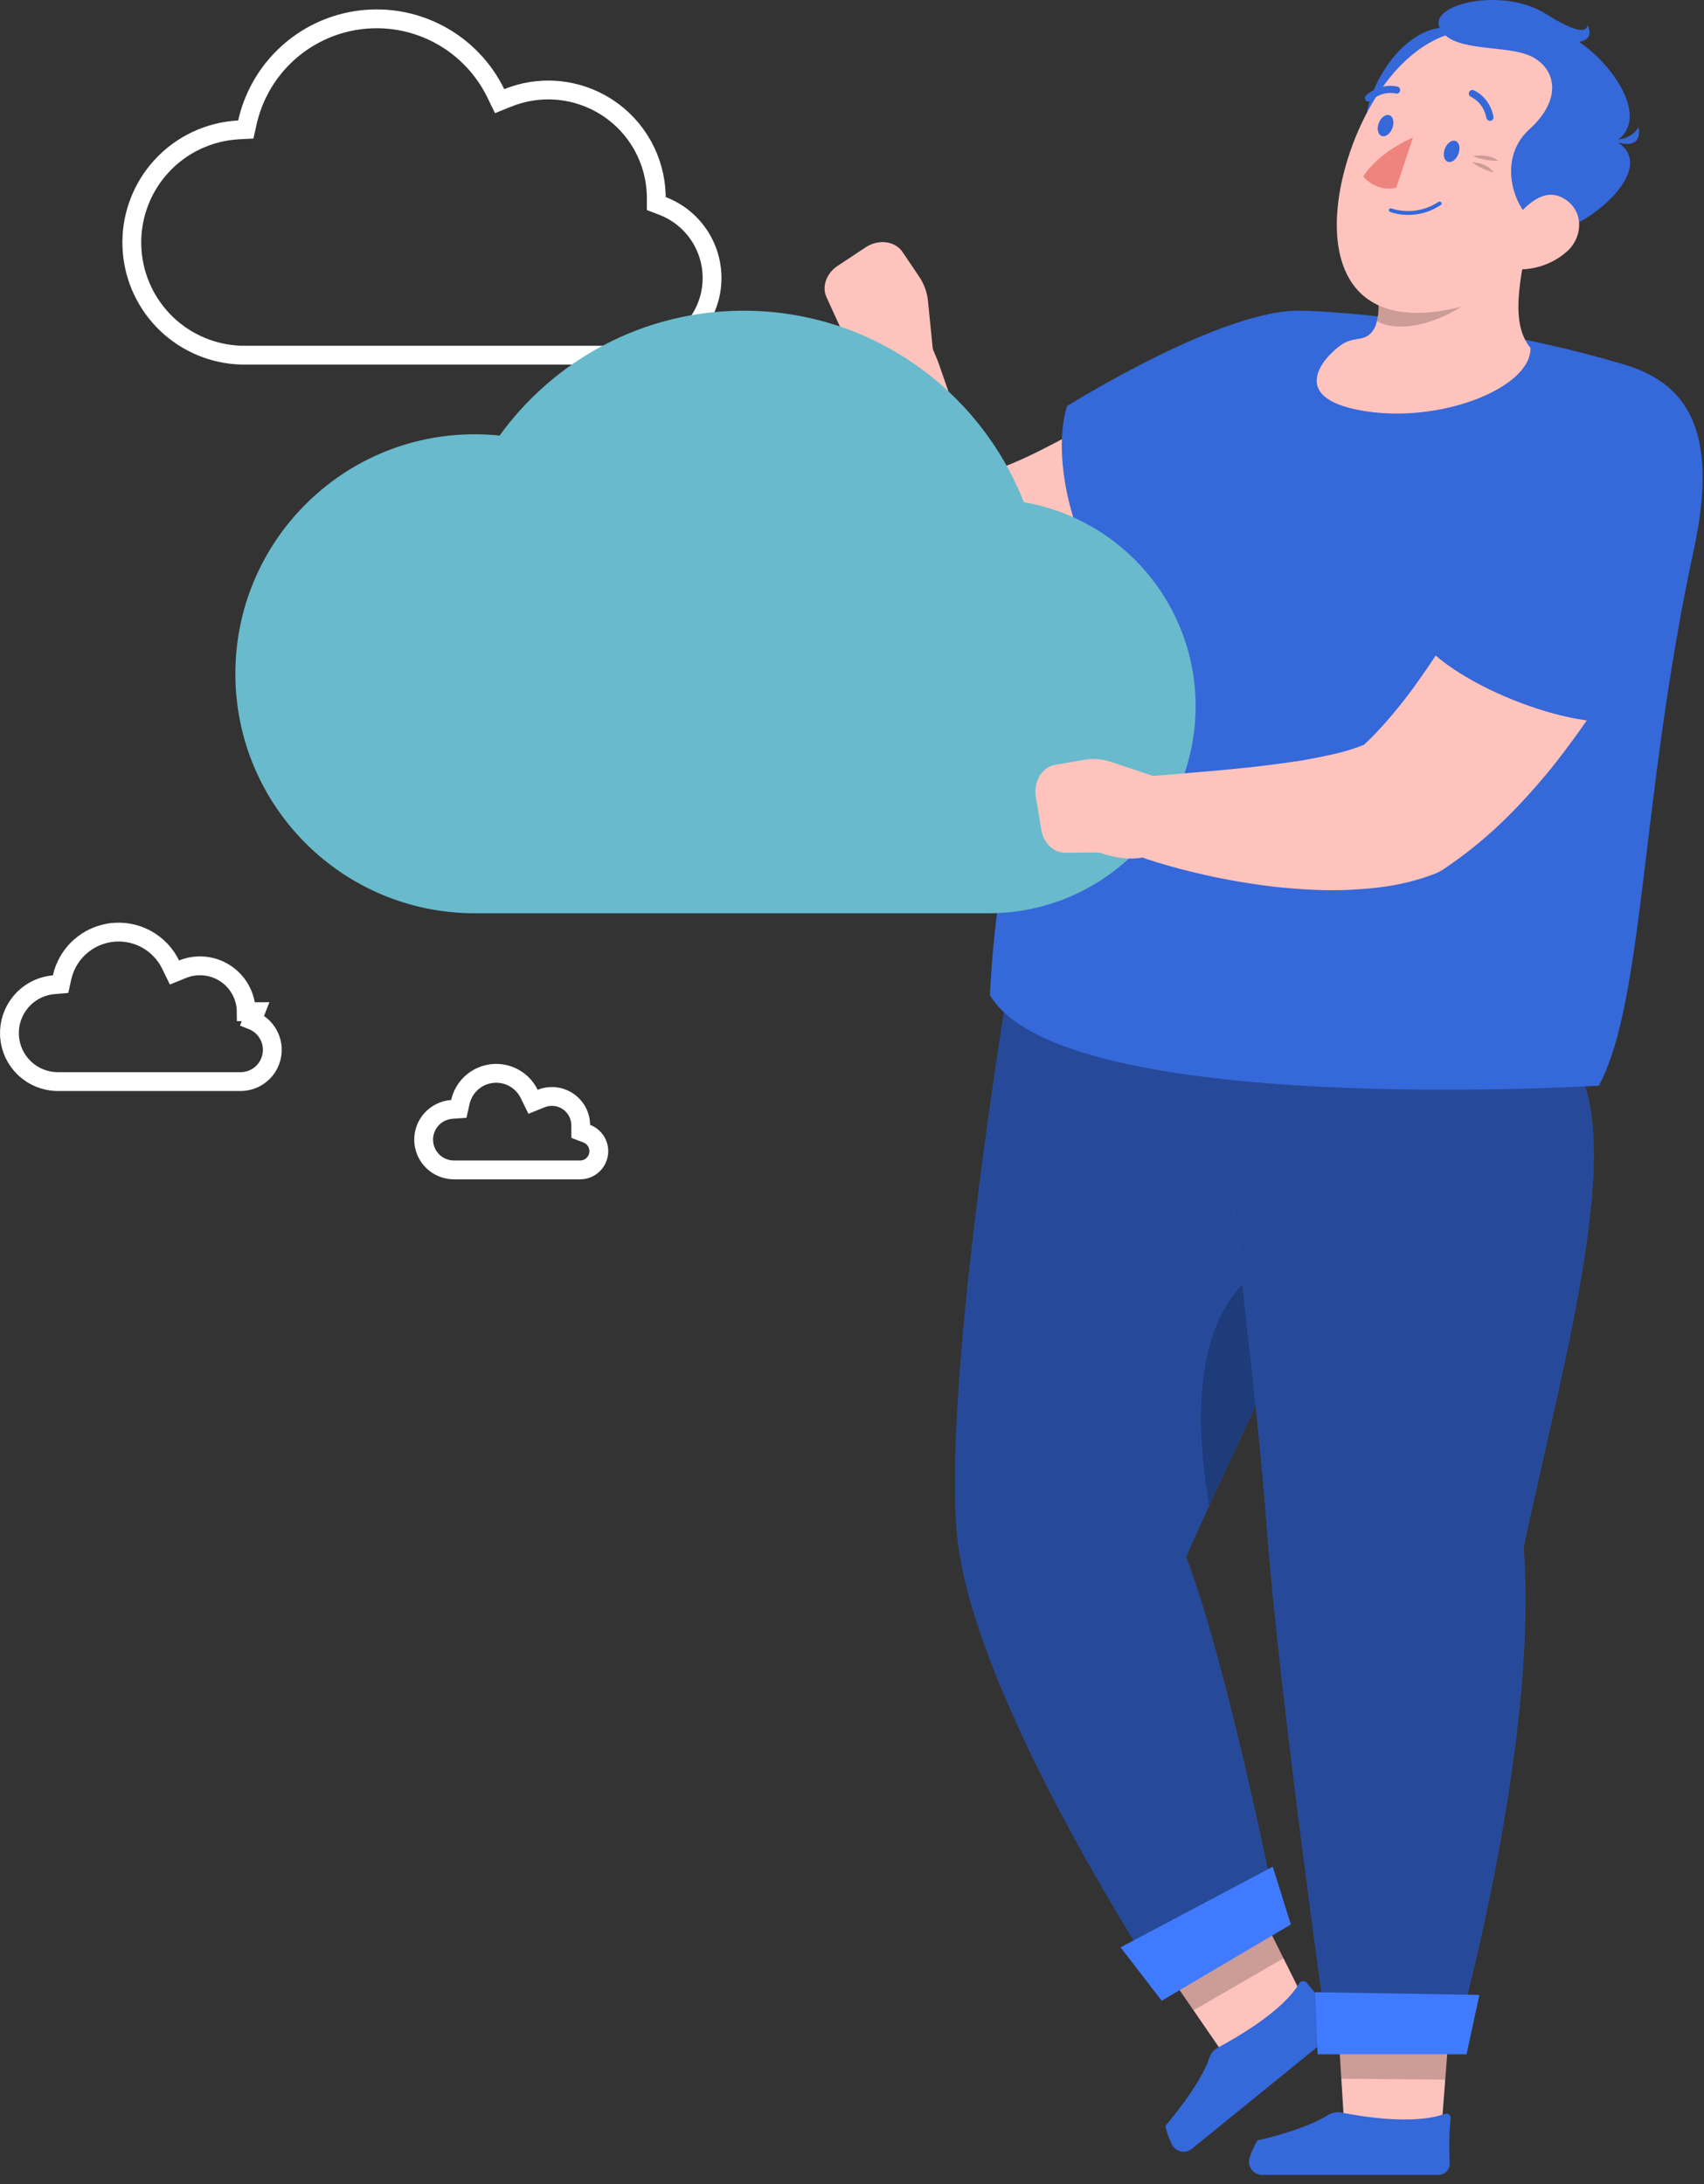 <svg width="181" height="232" viewBox="0 0 181 232" fill="none" xmlns="http://www.w3.org/2000/svg">
<rect x="0" y="0" width="181" height="232" fill="#333333" stroke="none"/>
<path d="M38.365 2.097C41.083 1.776 43.83 2.256 46.273 3.47L46.758 3.722C49.319 5.12 51.383 7.281 52.662 9.904L53.071 10.742L53.935 10.394C55.562 9.737 57.315 9.461 59.062 9.587L59.41 9.618C61.154 9.798 62.833 10.374 64.317 11.302L64.612 11.492C66.07 12.467 67.284 13.761 68.162 15.275L68.333 15.582C69.166 17.125 69.634 18.837 69.702 20.586L69.711 20.936V21.622L70.355 21.867C72.034 22.506 73.454 23.679 74.399 25.199L74.582 25.508C75.522 27.178 75.847 29.126 75.5 31.012C75.175 32.779 74.279 34.387 72.954 35.592L72.684 35.827C71.302 36.977 69.584 37.639 67.795 37.717L67.436 37.725H26.137C23.197 37.765 20.353 36.723 18.14 34.809L17.706 34.414C15.58 32.384 14.279 29.648 14.04 26.731L14.007 26.145C13.91 23.207 14.898 20.344 16.77 18.095L17.155 17.652C19.277 15.343 22.22 13.959 25.352 13.796L26.11 13.756L26.275 13.015C26.87 10.344 28.23 7.909 30.182 6.003L30.58 5.629C32.611 3.795 35.129 2.595 37.824 2.171L38.365 2.097Z" stroke="white" stroke-width="2"/>
<path d="M122.203 206.866L132.727 200.785L139.156 213.652L130.368 218.744L122.203 206.866Z" fill="#FFC3BD"/>
<path opacity="0.2" d="M122.211 206.866L132.735 200.785L136.34 207.995L126.779 213.519L122.211 206.866Z" fill="black"/>
<path d="M125.991 165.368C133.45 148.091 145.735 128.014 140.702 109.483L107.178 104.184C107.178 104.184 100.242 145.599 101.621 162.585C103.049 180.244 123.898 211.6 123.898 211.6L135.901 204.557C135.901 204.557 130.684 177.761 125.991 165.376V165.368Z" fill="#407BFF"/>
<g opacity="0.4">
<path d="M125.991 165.367C133.45 148.09 145.735 128.014 140.702 109.483L107.178 104.183C107.178 104.183 100.242 145.598 101.621 162.585C103.049 180.244 123.898 211.6 123.898 211.6L135.901 204.556C135.901 204.556 130.684 177.76 125.991 165.376V165.367Z" fill="black"/>
</g>
<path d="M137.114 204.407L123.4 212.506L119.031 206.833L135.195 198.269L137.114 204.407Z" fill="#407BFF"/>
<path opacity="0.2" d="M128.441 159.911C132.47 151.165 137.129 141.853 139.762 132.484C131.847 133.83 125.135 140.267 128.441 159.911Z" fill="black"/>
<path d="M138.816 210.604C138.608 210.338 138.176 210.363 138.01 210.646C136.282 213.611 131.298 216.452 129.38 217.473C128.906 217.722 128.591 218.138 128.441 218.603C127.502 221.494 123.781 225.813 123.781 225.813C123.781 225.813 123.989 226.776 124.462 227.74C124.861 228.554 125.908 228.803 126.605 228.23L141.906 215.804C142.454 215.355 142.495 214.525 141.98 214.034C141.108 213.204 139.829 211.908 138.816 210.604Z" fill="#3568D9"/>
<path d="M141.98 212.73L154.133 212.846L153.028 227.199L142.869 227.116L141.98 212.73Z" fill="#FFC3BD"/>
<path d="M154.091 224.989C154.124 224.657 153.8 224.4 153.485 224.516C150.171 225.729 144.589 224.798 142.487 224.383C141.972 224.283 141.457 224.4 141.017 224.674C138.326 226.327 133.558 227.34 133.558 227.34C133.558 227.34 133.068 228.154 132.736 229.159C132.437 230.065 133.11 231.003 134.065 231.003H152.804C153.477 230.995 154.016 230.438 153.983 229.766C153.933 228.578 153.9 226.709 154.083 225.006L154.091 224.989Z" fill="#3568D9"/>
<path opacity="0.2" d="M141.98 212.73L154.141 212.846L153.518 220.886L142.479 220.787L141.98 212.73Z" fill="black"/>
<path d="M161.834 164.38C165.621 146.331 172.441 122.866 167.64 113.546L128.393 107.466C128.393 107.466 133.277 144.811 134.564 162.204C135.901 180.295 141.193 217.657 141.193 217.657L154.35 217.69C154.35 217.69 163.503 185.902 161.834 164.372V164.38Z" fill="#407BFF"/>
<path opacity="0.4" d="M161.834 164.38C165.621 146.331 172.441 122.866 167.64 113.546L128.393 107.466C128.393 107.466 133.277 144.811 134.564 162.204C135.901 180.295 141.193 217.657 141.193 217.657L154.35 217.69C154.35 217.69 163.503 185.902 161.834 164.372V164.38Z" fill="black"/>
<path d="M155.778 218.188H139.954L139.705 211.601L157.14 211.883L155.778 218.188Z" fill="#407BFF"/>
<path d="M138.75 50.46L137.745 51.265L136.815 51.996C136.192 52.47 135.569 52.918 134.946 53.375C133.7 54.281 132.413 55.128 131.117 55.967C128.517 57.62 125.842 59.19 123.018 60.585C120.211 62.005 117.27 63.285 114.139 64.339C111.016 65.419 107.66 66.242 103.964 66.599L103.282 66.665C101.497 66.84 99.794 66.291 98.481 65.286C95.732 63.176 94.046 60.585 92.933 58.226C92.36 57.038 91.928 55.85 91.604 54.688C91.272 53.525 90.989 52.395 90.806 51.274C90.624 50.152 90.499 49.048 90.408 47.959C90.325 46.871 90.316 45.791 90.316 44.728C90.325 43.665 90.4 42.602 90.491 41.547L90.682 39.969L90.956 38.308C91.346 35.957 93.573 34.362 95.931 34.761C97.435 35.01 98.631 36.015 99.188 37.319L99.528 38.133C99.661 38.441 99.81 38.914 99.952 39.304L100.384 40.55C100.666 41.381 100.982 42.195 101.281 43.001C101.895 44.604 102.552 46.14 103.266 47.519C103.955 48.906 104.753 50.127 105.5 51.016C106.239 51.938 107.004 52.353 107.353 52.428L101.87 51.116C103.847 50.676 106.015 49.878 108.233 48.915C109.338 48.433 110.451 47.876 111.564 47.295C112.685 46.73 113.806 46.107 114.92 45.468C117.146 44.172 119.388 42.793 121.581 41.331C122.686 40.608 123.774 39.852 124.862 39.105L126.474 37.975L127.96 36.912L128.301 36.671C132.197 33.897 137.596 34.802 140.37 38.698C143.045 42.444 142.28 47.611 138.742 50.468L138.75 50.46Z" fill="#FFC3BD"/>
<path d="M99.169 37.942L94.875 40.741C89.617 41.896 89.302 34.877 89.302 34.877L87.79 31.563C87.275 30.442 87.773 29.038 88.961 28.249L91.943 26.272C93.305 25.366 95.074 25.591 95.864 26.762L97.641 29.395C98.156 30.159 98.48 31.048 98.571 31.97L99.169 37.942Z" fill="#FFC3BD"/>
<path d="M138.466 33.016C130.243 32.526 113.34 43.133 113.34 43.133C111.396 49.33 114.785 61.083 119.736 63.982C119.736 63.982 132.32 58.574 138.242 53.325C145.402 46.971 155.095 34.013 138.466 33.024V33.016Z" fill="#3568D9"/>
<path d="M139.231 33.024C149.298 33.523 162.513 35.699 172.564 38.731C178.835 40.624 182.739 45.309 179.932 58.317C174.234 84.706 174.699 106.261 169.831 115.314C169.831 115.314 112.776 118.836 105.15 105.679C106.695 73.102 122.311 48.275 129.28 38.008C131.506 34.727 135.277 32.825 139.239 33.024H139.231Z" fill="#3568D9"/>
<path d="M142.462 36.637C143.932 35.583 145.153 36.521 146.067 34.727C146.549 33.415 146.573 31.961 146.034 30.275L162.513 24.427C161.35 29.976 160.437 34.361 162.571 36.961C162.646 41.247 152.753 45.151 144.397 43.565C137.038 42.169 140.344 38.149 142.462 36.629V36.637Z" fill="#FFC3BD"/>
<path opacity="0.2" d="M146.184 30.79L158.66 29.644C154.889 33.946 149.016 35.716 146.258 34.104C146.508 33.091 146.499 32.003 146.184 30.79Z" fill="black"/>
<path d="M144.979 15.174C144.323 8.787 150.545 0.705 155.744 3.496C160.944 6.278 144.979 15.174 144.979 15.174Z" fill="#3568D9"/>
<path d="M166.908 18.813C163.61 26.089 161.218 30.956 155.694 32.46C144.722 35.442 141.108 29.412 142.172 21.28C143.127 13.954 148.36 3.288 156.766 3.172C165.055 3.056 170.205 11.545 166.908 18.813Z" fill="#FFC3BD"/>
<path d="M165.005 24.643C161.242 24.095 158.493 17.309 162.43 13.754C166.367 10.199 165.005 6.785 162.148 5.78C159.29 4.775 154.099 5.498 152.919 2.956C151.74 0.414 159.639 -1.43 164.241 1.494C168.842 4.418 168.593 2.64 168.593 2.64C168.593 2.64 169.548 4.135 167.729 4.451C171.343 6.851 175.346 12.633 171.625 15.008C176.326 17.658 169.05 23.938 165.005 24.643Z" fill="#3568D9"/>
<path d="M170.463 14.61C172.971 15.432 174.043 13.53 174.043 13.53C174.043 13.53 174.832 16.62 170.463 14.61Z" fill="#3568D9"/>
<path d="M152.031 22.318C152.363 22.177 152.703 21.994 153.044 21.769C153.135 21.711 153.152 21.587 153.085 21.495C153.019 21.404 152.886 21.379 152.795 21.445C150.303 23.09 147.828 22.151 147.803 22.143C147.695 22.102 147.578 22.143 147.537 22.251C147.495 22.351 147.554 22.467 147.661 22.509C147.761 22.55 149.746 23.306 152.031 22.326V22.318Z" fill="#3568D9"/>
<path opacity="0.2" d="M156.459 16.587C156.459 16.587 158.079 16.23 159.167 17.093C157.647 17.118 156.459 16.587 156.459 16.587Z" fill="black"/>
<path opacity="0.2" d="M156.383 17.243C156.383 17.243 157.903 17.226 158.642 18.298C157.297 17.999 156.383 17.243 156.383 17.243Z" fill="black"/>
<path d="M166.451 26.695C164.865 28.14 162.755 28.713 160.994 28.597C158.336 28.415 158.685 26.33 160.147 24.278C161.459 22.434 163.619 19.793 165.936 20.989C168.22 22.16 168.27 25.042 166.459 26.703L166.451 26.695Z" fill="#FFC3BD"/>
<path d="M154.913 16.354C154.68 16.96 154.174 17.326 153.775 17.176C153.376 17.018 153.243 16.404 153.476 15.797C153.708 15.191 154.215 14.825 154.614 14.975C155.012 15.124 155.145 15.747 154.913 16.354Z" fill="#3568D9"/>
<path d="M147.895 13.621C147.663 14.227 147.156 14.593 146.757 14.443C146.359 14.286 146.226 13.671 146.458 13.065C146.691 12.458 147.197 12.093 147.596 12.242C147.995 12.4 148.128 13.015 147.895 13.621Z" fill="#3568D9"/>
<path d="M150.088 14.61L148.319 19.926C148.319 19.926 146.483 20.565 144.797 18.755C146.558 16.022 150.088 14.61 150.088 14.61Z" fill="#ED847E"/>
<path d="M158.145 12.815C158.203 12.832 158.27 12.84 158.336 12.832C158.544 12.79 158.677 12.591 158.635 12.383C158.228 10.299 156.608 9.609 156.542 9.584C156.351 9.501 156.127 9.601 156.044 9.792C155.969 9.983 156.06 10.207 156.251 10.29C156.301 10.315 157.564 10.863 157.888 12.525C157.913 12.666 158.012 12.774 158.145 12.815Z" fill="#3568D9"/>
<path d="M145.263 10.78C145.379 10.814 145.512 10.78 145.611 10.697C146.866 9.584 148.195 9.916 148.253 9.933C148.452 9.991 148.66 9.867 148.718 9.667C148.768 9.468 148.651 9.252 148.452 9.202C148.377 9.186 146.675 8.729 145.105 10.133C144.947 10.274 144.939 10.514 145.071 10.672C145.121 10.73 145.188 10.772 145.263 10.789V10.78Z" fill="#3568D9"/>
<path d="M50.406 46.126C51.306 46.126 52.193 46.172 53.066 46.264C58.877 38.232 68.314 33 78.978 33C92.525 33 104.095 41.44 108.751 53.343C119.113 55.111 127 64.136 127 75.014C127 87.16 117.163 97 105.035 97H50.413C36.38 97 25 85.609 25 71.563C25 57.517 36.38 46.126 50.413 46.126H50.406Z" fill="#68BACC"/>
<path d="M176.378 62.462L175.871 63.6L175.397 64.638C175.073 65.328 174.733 65.992 174.401 66.656C173.728 67.994 172.997 69.29 172.266 70.594C170.762 73.177 169.168 75.719 167.374 78.177C166.476 79.407 165.563 80.636 164.583 81.84C163.586 83.036 162.564 84.216 161.468 85.379C159.292 87.704 156.825 89.922 153.917 91.924L153.344 92.314C153.054 92.514 152.73 92.68 152.414 92.805C148.959 94.125 146.085 94.358 143.327 94.516C140.586 94.64 138.003 94.457 135.478 94.2C132.961 93.901 130.502 93.494 128.085 92.954C125.651 92.398 123.342 91.791 120.9 90.936C118.624 90.138 117.428 87.638 118.234 85.362C118.823 83.693 120.319 82.605 121.98 82.463L122.163 82.447L128.899 81.874C131.142 81.674 133.351 81.458 135.494 81.168C136.566 81.026 137.621 80.885 138.642 80.711C139.664 80.528 140.661 80.32 141.608 80.113C143.468 79.689 145.229 79.058 146.068 78.518L144.565 79.398C146.076 78.053 147.571 76.35 149.033 74.506C149.764 73.584 150.47 72.595 151.16 71.599C151.866 70.602 152.547 69.564 153.22 68.517C154.54 66.399 155.853 64.223 157.082 61.98C157.713 60.867 158.303 59.729 158.909 58.608L160.596 55.352L160.795 54.961C162.996 50.717 168.212 49.064 172.457 51.257C176.535 53.367 178.213 58.292 176.386 62.437L176.378 62.462Z" fill="#FFC3BD"/>
<path d="M179.018 47.785C183.013 62.138 172.871 76.408 172.871 76.408C167.489 77.945 153.335 72.429 150.328 67.147C150.328 67.147 155.262 53.574 161.135 46.364C166.567 39.686 176.676 39.379 179.018 47.793V47.785Z" fill="#3568D9"/>
<path d="M123.64 82.812L124.429 87.879C123.324 93.145 116.795 90.553 116.795 90.553L113.149 90.57C111.911 90.57 110.84 89.548 110.607 88.144L110.026 84.606C109.76 82.995 110.69 81.475 112.086 81.234L115.217 80.694C116.131 80.536 117.061 80.611 117.942 80.901L123.631 82.804L123.64 82.812Z" fill="#FFC3BD"/>
<path d="M52.248 114.027C52.951 113.944 53.661 114.054 54.303 114.342L54.574 114.477C55.284 114.864 55.855 115.463 56.21 116.189L56.619 117.025L57.482 116.678C57.886 116.515 58.32 116.441 58.754 116.459L58.94 116.473C59.373 116.518 59.791 116.655 60.166 116.874L60.324 116.973C60.686 117.215 60.992 117.531 61.221 117.899L61.315 118.061C61.551 118.498 61.677 118.988 61.682 119.485L61.688 120.168L62.326 120.411C62.706 120.556 63.032 120.814 63.26 121.147L63.352 121.295C63.551 121.65 63.637 122.056 63.599 122.459L63.574 122.631C63.49 123.088 63.248 123.502 62.891 123.8C62.533 124.097 62.081 124.26 61.616 124.26H48.202C47.422 124.256 46.67 123.969 46.088 123.454L45.975 123.349C45.415 122.805 45.074 122.077 45.011 121.303L45.002 121.147C44.977 120.367 45.236 119.606 45.727 119.005L45.829 118.887C46.387 118.269 47.162 117.89 47.992 117.832L48.736 117.78L48.898 117.053C49.052 116.362 49.391 115.728 49.875 115.217L50.091 115.006C50.616 114.532 51.259 114.211 51.949 114.074L52.248 114.027Z" stroke="white" stroke-width="2"/>
<path d="M11.876 99.042C13.063 98.902 14.264 99.111 15.332 99.642L15.544 99.752C16.663 100.363 17.565 101.307 18.124 102.453L18.533 103.292L19.398 102.942C20.047 102.68 20.745 102.559 21.443 102.588L21.743 102.609C22.441 102.681 23.113 102.901 23.717 103.253L23.971 103.412C24.637 103.857 25.185 104.459 25.565 105.164C25.946 105.869 26.148 106.657 26.154 107.458L27.148 107.454L26.788 108.37C27.425 108.621 27.968 109.059 28.348 109.622L28.501 109.871C28.833 110.469 28.974 111.152 28.909 111.829L28.869 112.118C28.728 112.887 28.323 113.583 27.725 114.087C27.127 114.591 26.372 114.87 25.59 114.879H6.02C4.792 114.847 3.618 114.378 2.708 113.56L2.529 113.391C1.651 112.522 1.116 111.368 1.017 110.142L1.003 109.896C0.963 108.661 1.368 107.456 2.139 106.497L2.297 106.309C3.171 105.322 4.391 104.708 5.704 104.593L6.434 104.529L6.593 103.814C6.853 102.647 7.447 101.583 8.3 100.75L8.474 100.586C9.361 99.785 10.461 99.261 11.639 99.075L11.876 99.042Z" stroke="white" stroke-width="2"/>
</svg>
